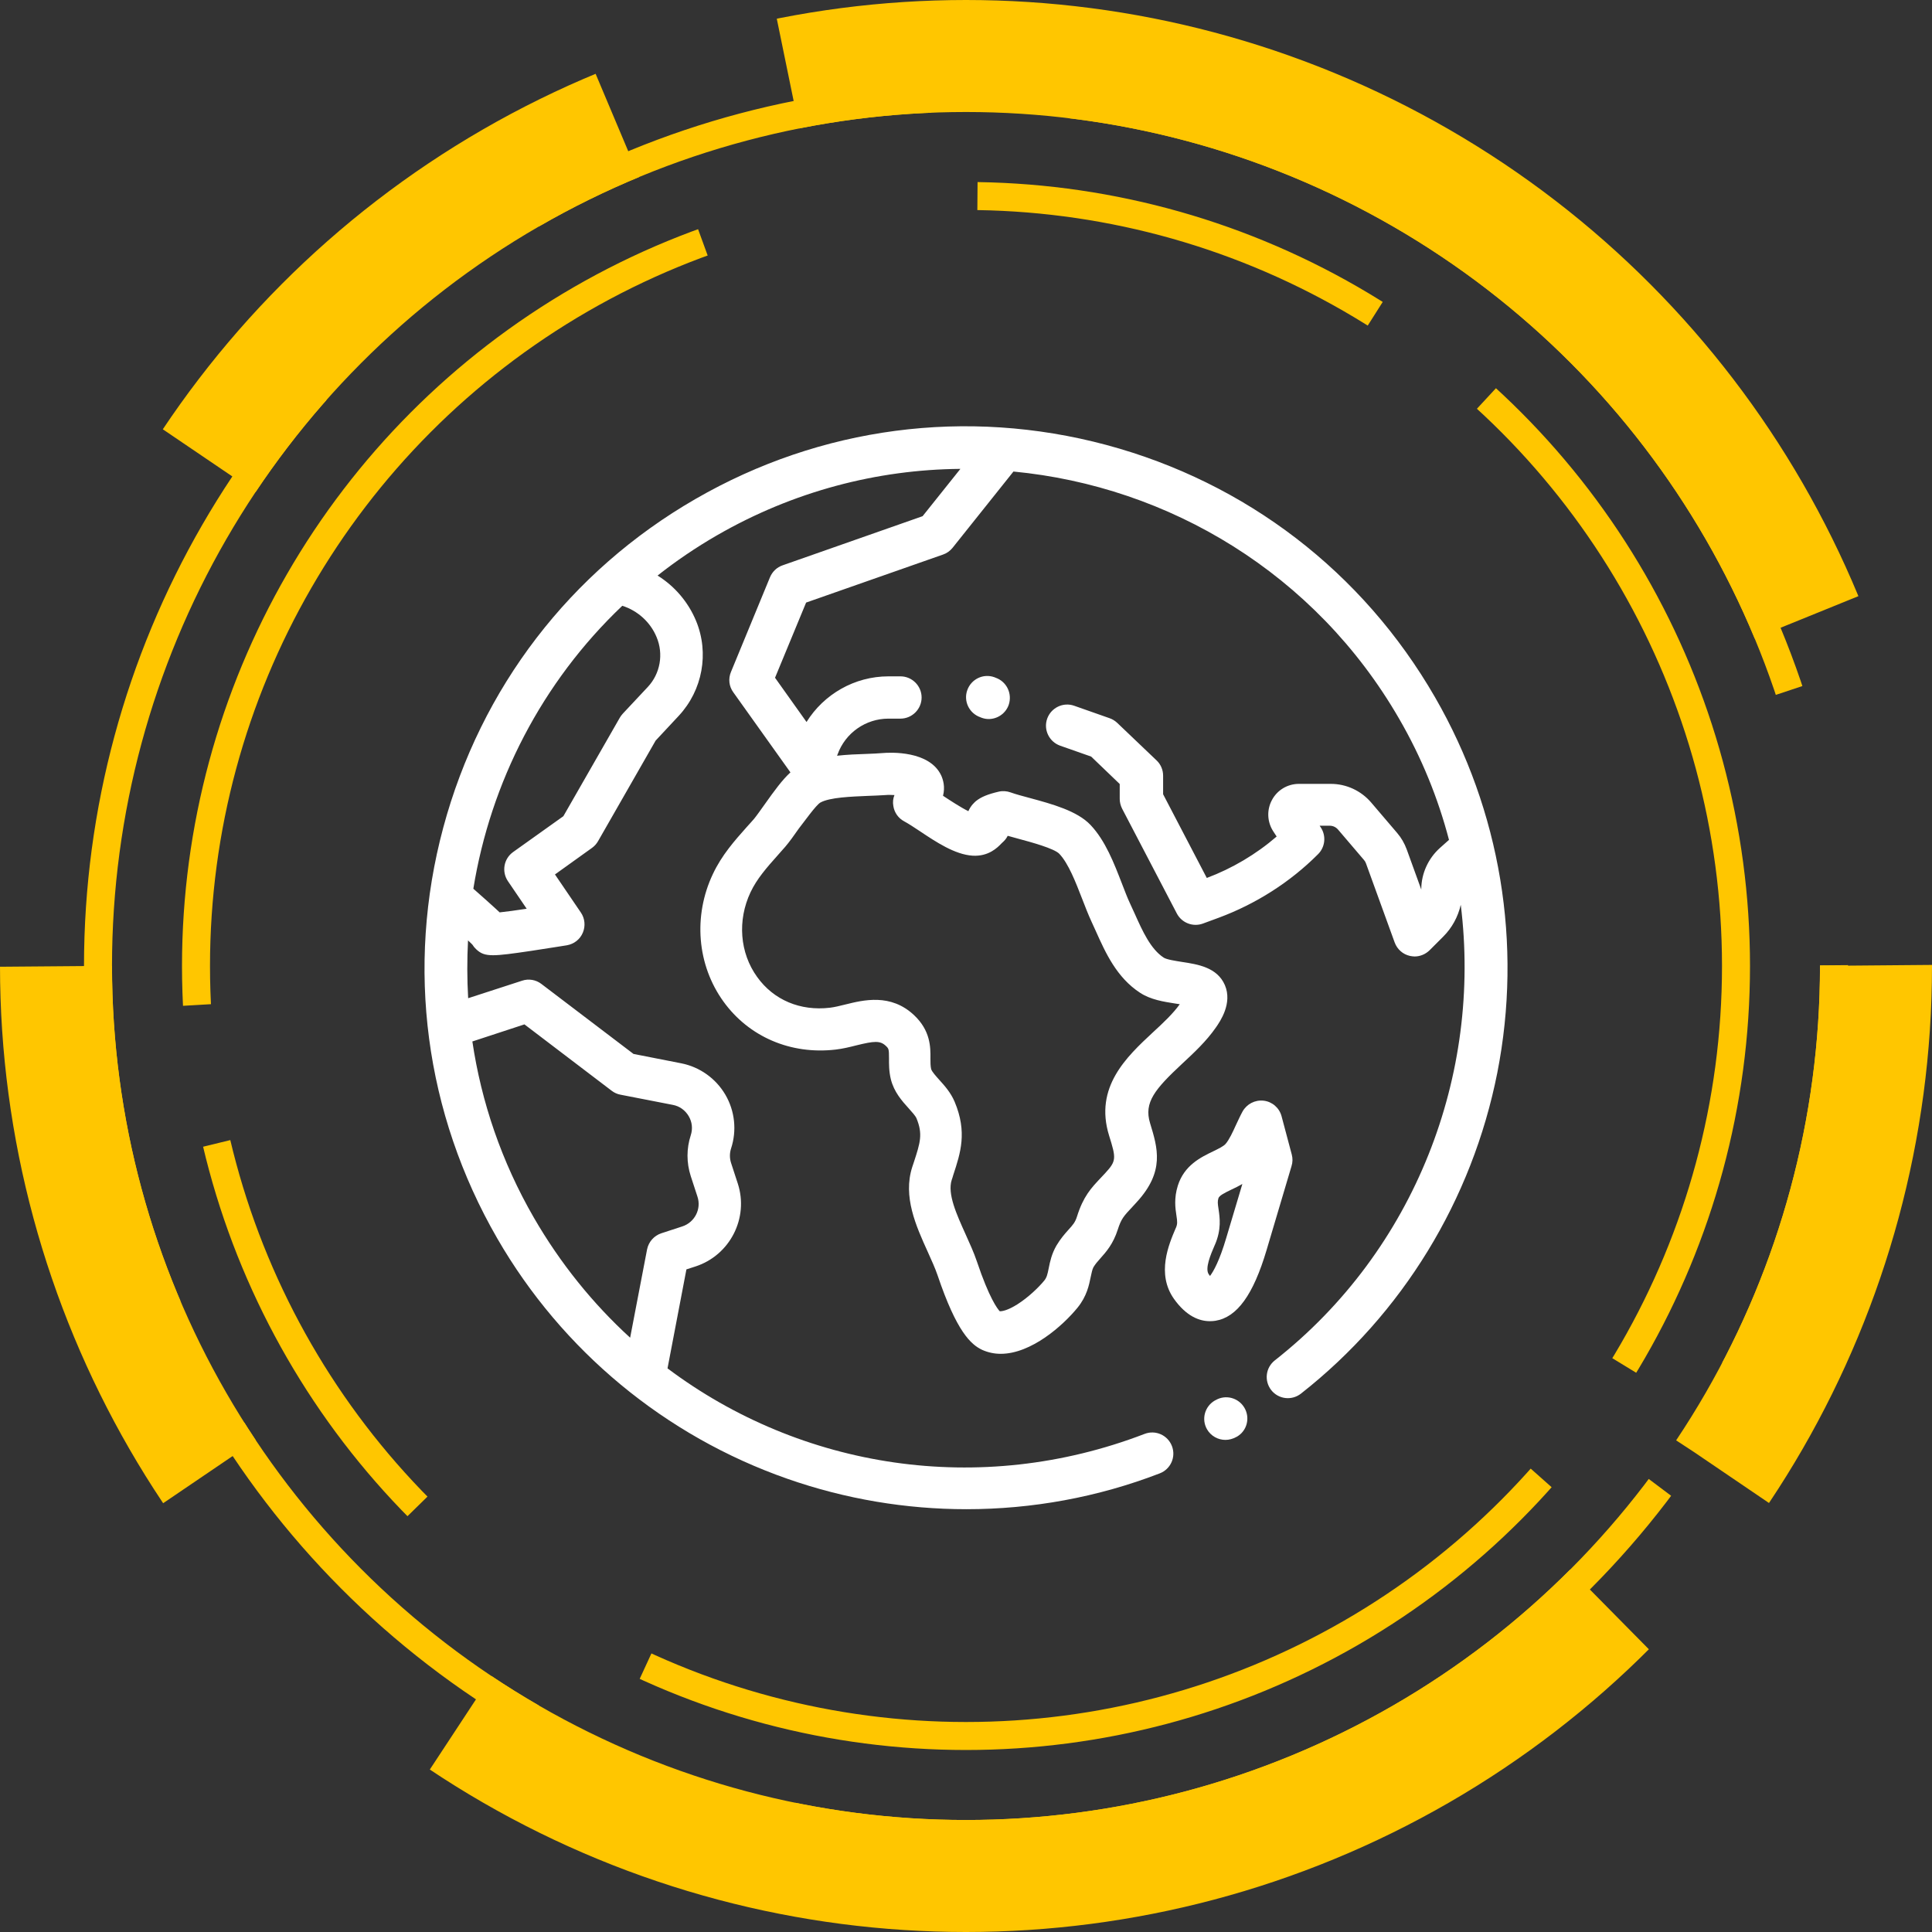 <?xml version="1.0" encoding="utf-8"?>
<svg version="1.1" id="Слой_1" xmlns="http://www.w3.org/2000/svg" xmlns:xlink="http://www.w3.org/1999/xlink" x="0px" y="0px"
	 viewBox="0 0 138 138" style="enable-background:new 0 0 138 138;" xml:space="preserve">
<rect x="0" y="0" width="138" height="138" fill="#333333" stroke="none"/>
<style type="text/css">
	
		.st0{clip-path:url(#SVGID_2_);fill:none;stroke:#FFC600;stroke-width:8;stroke-miterlimit:10;stroke-dasharray:38.284,12.761,89.33,25.523,38.284,38.284;}
	
		.st1{clip-path:url(#SVGID_2_);fill:none;stroke:#FFC600;stroke-width:2;stroke-miterlimit:10;stroke-dasharray:29.962,9.987,69.911,19.975;}
	.st2{clip-path:url(#SVGID_2_);fill:none;stroke:#FFC600;stroke-width:2;stroke-miterlimit:10;stroke-dasharray:30,10,70,20;}
	.st3{fill:#FFFFFF;}
</style>
<g>
	<g>
		<defs>
			<rect id="SVGID_1_" width="138" height="138"/>
		</defs>
		<clipPath id="SVGID_2_">
			<use xlink:href="#SVGID_1_"  style="overflow:visible;"/>
		</clipPath>
		<circle class="st0" cx="69" cy="69" r="65"/>
		<circle class="st1" cx="69" cy="69" r="62"/>
		<circle class="st2" cx="69" cy="69" r="55"/>
	</g>
</g>
<g>
	<g>
		<g>
			<path class="st3" d="M88.89,100.56c-0.42-0.72-1.34-0.97-2.06-0.55l-0.06,0.03c-0.72,0.42-0.97,1.34-0.55,2.06
				c0.28,0.48,0.79,0.75,1.31,0.75c0.26,0,0.52-0.07,0.76-0.2l0.06-0.03C89.07,102.21,89.31,101.28,88.89,100.56z"/>
		</g>
	</g>
	<g>
		<g>
			<path class="st3" d="M102.5,49.8c-5.16-8.95-13.5-15.34-23.48-18.02c-9.98-2.67-20.4-1.3-29.34,3.86
				c-8.95,5.16-15.34,13.5-18.02,23.48s-1.3,20.4,3.86,29.34c4.63,8.02,12,14.12,20.73,17.17c4.14,1.45,8.47,2.17,12.78,2.17
				c4.69,0,9.38-0.85,13.81-2.56c0.78-0.3,1.17-1.17,0.87-1.95c-0.3-0.78-1.17-1.17-1.95-0.87c-11.79,4.53-24.55,2.47-34.08-4.68
				l1.35-7.07l0.65-0.21c2.46-0.8,3.82-3.46,3.02-5.92l-0.48-1.47c-0.11-0.34-0.11-0.7,0-1.04c0.42-1.28,0.27-2.68-0.41-3.84
				c-0.68-1.16-1.83-1.98-3.15-2.24l-3.41-0.67l-6.58-5c-0.39-0.3-0.91-0.39-1.38-0.23l-3.85,1.25c-0.08-1.38-0.08-2.76-0.01-4.13
				c0.15,0.14,0.25,0.24,0.31,0.3c0.08,0.13,0.17,0.24,0.28,0.34c0.31,0.29,0.6,0.42,1.2,0.42c0.55,0,1.36-0.11,2.71-0.31
				c1.27-0.19,2.54-0.4,2.56-0.4c0.51-0.09,0.94-0.42,1.14-0.9c0.2-0.47,0.15-1.02-0.14-1.44l-1.85-2.72l2.65-1.9
				c0.18-0.13,0.32-0.29,0.43-0.48l4.11-7.18l1.66-1.78c1.69-1.82,2.18-4.47,1.23-6.77c-0.56-1.35-1.53-2.48-2.75-3.24
				c1.32-1.04,2.73-2,4.22-2.86c5.49-3.17,11.48-4.71,17.41-4.76l-2.7,3.38l-10,3.51c-0.41,0.14-0.73,0.45-0.9,0.85l-2.79,6.77
				c-0.2,0.48-0.14,1.03,0.17,1.45l4.08,5.72c-0.58,0.53-1.15,1.31-1.83,2.27c-0.3,0.42-0.58,0.82-0.77,1.05
				c-0.17,0.19-0.34,0.39-0.51,0.57c-0.88,0.99-1.79,2.01-2.43,3.37c-1.42,3-1.13,6.49,0.75,9.1c1.82,2.53,4.81,3.81,8.01,3.44
				c0.52-0.06,1.01-0.18,1.48-0.3c1.3-0.32,1.71-0.35,2.12,0.04c0.2,0.19,0.22,0.23,0.22,0.87c0,0.41-0.01,0.92,0.13,1.5
				c0.23,0.93,0.81,1.57,1.28,2.09c0.23,0.26,0.47,0.52,0.55,0.7c0.47,1.13,0.27,1.75-0.18,3.13c-0.04,0.12-0.08,0.24-0.12,0.36
				c-0.68,2.11,0.27,4.21,1.11,6.06c0.27,0.6,0.53,1.17,0.7,1.67c1.36,4.03,2.38,4.95,3.19,5.33c0.43,0.19,0.87,0.28,1.32,0.28
				c2.18,0,4.45-2.02,5.49-3.3c0.66-0.81,0.82-1.61,0.94-2.2c0.06-0.29,0.11-0.52,0.19-0.68c0.14-0.23,0.29-0.41,0.5-0.64
				c0.41-0.46,0.91-1.02,1.24-2.05c0.25-0.78,0.43-0.97,1.03-1.61c0.1-0.11,0.21-0.23,0.33-0.36c2.01-2.19,1.49-3.86,0.95-5.63
				c-0.46-1.49,0.35-2.44,2.3-4.26c0.85-0.79,1.72-1.6,2.4-2.58c0.3-0.43,1.2-1.73,0.64-3.03c-0.55-1.27-1.94-1.48-3.05-1.65
				c-0.44-0.07-1.11-0.17-1.32-0.31c-0.93-0.61-1.51-1.89-2.06-3.12c-0.11-0.25-0.22-0.49-0.33-0.72c-0.2-0.42-0.39-0.93-0.6-1.47
				c-0.55-1.42-1.17-3.04-2.23-4.16c-0.95-1.01-2.75-1.5-4.34-1.93c-0.53-0.14-1.04-0.28-1.37-0.4c-0.28-0.1-0.58-0.12-0.87-0.05
				c-0.77,0.18-1.25,0.38-1.61,0.67c-0.09,0.08-0.37,0.32-0.54,0.72c-0.55-0.27-1.31-0.77-1.78-1.08c-0.01-0.01-0.02-0.01-0.03-0.02
				c0.16-0.63,0.01-1.14-0.13-1.45c-0.84-1.79-3.65-1.65-4.2-1.6c-0.31,0.03-0.71,0.04-1.13,0.06c-0.66,0.02-1.39,0.05-2.11,0.13
				l0.04-0.1c0.55-1.53,2.01-2.55,3.63-2.55h0.86c0.83,0,1.51-0.68,1.51-1.51c0-0.83-0.68-1.51-1.51-1.51h-0.86
				c-2.41,0-4.61,1.27-5.85,3.26l-2.25-3.16l2.22-5.37l9.78-3.43c0.27-0.09,0.5-0.26,0.68-0.48l4.35-5.45
				c11.1,1.06,21.56,7.28,27.55,17.66c1.6,2.76,2.78,5.67,3.56,8.65l-0.64,0.57c-0.84,0.75-1.33,1.82-1.34,2.94
				c0,0.01,0,0.02,0,0.04l-1.04-2.87c-0.16-0.43-0.38-0.82-0.68-1.17l-1.86-2.18c-0.72-0.84-1.77-1.33-2.88-1.33h-2.28
				c-0.81,0-1.55,0.44-1.93,1.16c-0.38,0.71-0.34,1.57,0.11,2.25l0.23,0.35c-1.47,1.27-3.18,2.28-4.99,2.96l-3.12-5.98v-1.33
				c0-0.41-0.17-0.81-0.47-1.09l-2.81-2.68c-0.16-0.15-0.34-0.26-0.54-0.33l-2.53-0.89c-0.79-0.28-1.65,0.14-1.93,0.92
				c-0.28,0.79,0.14,1.65,0.92,1.93l2.22,0.78L79.98,56v1.06c0,0.24,0.06,0.48,0.17,0.7l3.91,7.49c0.35,0.67,1.15,0.98,1.86,0.72
				l1.14-0.42c2.64-0.98,5.1-2.54,7.09-4.54c0.51-0.51,0.59-1.31,0.19-1.91l-0.08-0.12h0.72c0.23,0,0.44,0.1,0.59,0.27l1.86,2.18
				c0.06,0.07,0.11,0.15,0.14,0.24l2.05,5.65c0.18,0.49,0.59,0.85,1.09,0.96c0.11,0.02,0.22,0.04,0.33,0.04
				c0.4,0,0.78-0.16,1.07-0.44l0.98-0.98c0.62-0.62,1.05-1.4,1.25-2.27c1.51,12.12-3.24,24.65-13.28,32.54
				c-0.66,0.52-0.77,1.46-0.26,2.12c0.52,0.66,1.46,0.77,2.12,0.26c7.25-5.69,12.23-13.83,14.03-22.92
				C108.76,67.43,107.18,57.91,102.5,49.8z M37.46,73.17l6.23,4.74c0.18,0.14,0.4,0.24,0.62,0.28l3.75,0.73
				c0.48,0.09,0.88,0.38,1.13,0.8c0.25,0.42,0.3,0.91,0.15,1.37c-0.31,0.95-0.31,1.96,0,2.92l0.48,1.47
				c0.29,0.88-0.2,1.83-1.08,2.12l-1.5,0.49c-0.52,0.17-0.91,0.61-1.02,1.15l-1.21,6.31c-2.66-2.43-4.99-5.31-6.88-8.58
				c-2.31-4-3.75-8.27-4.39-12.58L37.46,73.17z M46.27,49.07l-1.78,1.9c-0.08,0.09-0.15,0.18-0.21,0.28l-4.04,7.05l-3.59,2.56
				c-0.67,0.48-0.83,1.4-0.37,2.08l1.34,1.97c-0.77,0.12-1.47,0.21-1.93,0.26c-0.09-0.09-0.18-0.17-0.28-0.26
				c-0.36-0.33-0.86-0.78-1.6-1.43c1.23-7.59,4.89-14.75,10.64-20.21c1.1,0.35,2.01,1.17,2.45,2.24
				C47.41,46.72,47.16,48.12,46.27,49.07z M58.59,57.33c0.67-0.38,2.24-0.43,3.38-0.48c0.46-0.02,0.89-0.03,1.28-0.06
				c0.2-0.02,0.43-0.01,0.64,0c-0.1,0.24-0.13,0.51-0.08,0.78c0.07,0.47,0.36,0.88,0.78,1.1c0.28,0.15,0.68,0.41,1.1,0.69
				c1.18,0.79,2.52,1.68,3.78,1.76c1.14,0.07,1.78-0.58,2.05-0.86c0.02-0.02,0.04-0.04,0.06-0.06c0.15-0.13,0.3-0.29,0.4-0.5
				c0.24,0.07,0.5,0.14,0.76,0.21c0.89,0.24,2.56,0.69,2.93,1.08c0.65,0.69,1.16,2.01,1.61,3.17c0.23,0.59,0.44,1.14,0.68,1.66
				c0.1,0.22,0.21,0.45,0.31,0.68c0.7,1.56,1.49,3.32,3.16,4.41c0.76,0.5,1.69,0.64,2.51,0.77c0.1,0.02,0.21,0.03,0.33,0.05
				c-0.49,0.68-1.18,1.33-1.92,2.01c-1.87,1.74-4.2,3.91-3.13,7.37c0.51,1.63,0.53,1.81-0.28,2.69c-0.11,0.12-0.21,0.23-0.31,0.33
				c-0.7,0.74-1.25,1.33-1.7,2.76c-0.13,0.42-0.3,0.61-0.62,0.96c-0.25,0.28-0.56,0.63-0.85,1.12c-0.34,0.59-0.46,1.15-0.55,1.61
				c-0.09,0.45-0.14,0.67-0.32,0.89c-0.4,0.49-1.14,1.2-1.91,1.69c-0.71,0.45-1.12,0.51-1.27,0.5c-0.16-0.17-0.75-0.93-1.63-3.55
				c-0.22-0.65-0.52-1.31-0.81-1.95c-0.64-1.42-1.31-2.88-0.99-3.88c0.04-0.12,0.08-0.23,0.11-0.35c0.52-1.58,1.01-3.06,0.1-5.23
				c-0.28-0.66-0.71-1.14-1.1-1.57c-0.25-0.28-0.53-0.59-0.58-0.77c-0.05-0.22-0.05-0.47-0.05-0.76c0.01-0.79,0.01-1.98-1.17-3.09
				c-1.67-1.57-3.62-1.08-4.91-0.76c-0.4,0.1-0.77,0.19-1.1,0.23c-2.12,0.25-4.02-0.55-5.2-2.2c-1.24-1.72-1.42-4.04-0.47-6.05
				c0.46-0.97,1.15-1.75,1.96-2.66c0.18-0.2,0.35-0.4,0.53-0.6c0.29-0.34,0.62-0.8,0.96-1.29C57.5,58.62,58.26,57.54,58.59,57.33z"
				/>
		</g>
	</g>
	<g>
		<g>
			<path class="st3" d="M92.27,82.47l-0.73-2.74c-0.16-0.6-0.67-1.04-1.28-1.11c-0.62-0.07-1.21,0.24-1.51,0.78
				c-0.17,0.31-0.31,0.63-0.46,0.94c-0.24,0.53-0.49,1.07-0.75,1.37c-0.15,0.17-0.52,0.35-0.89,0.53c-0.87,0.42-2.06,0.99-2.52,2.45
				c-0.28,0.9-0.18,1.61-0.1,2.13c0.07,0.45,0.08,0.61-0.04,0.89l-0.02,0.04c-0.48,1.13-1.38,3.23-0.12,5.02
				c0.9,1.27,1.84,1.6,2.57,1.6c0.14,0,0.28-0.01,0.4-0.03c1.54-0.25,2.7-1.85,3.65-5.05l1.78-5.99
				C92.34,83.02,92.34,82.74,92.27,82.47z M87.59,88.42c-0.48,1.63-0.91,2.39-1.16,2.72c-0.03-0.04-0.06-0.08-0.09-0.12
				c-0.29-0.41,0.14-1.42,0.43-2.09l0.02-0.04c0.46-1.08,0.34-1.91,0.25-2.52c-0.06-0.39-0.08-0.55-0.01-0.78
				c0.06-0.19,0.41-0.37,0.95-0.63c0.24-0.11,0.5-0.24,0.76-0.39L87.59,88.42z"/>
		</g>
	</g>
	<g>
		<g>
			<path class="st3" d="M71.12,48.41l-0.1-0.04c-0.79-0.28-1.65,0.14-1.93,0.93c-0.28,0.79,0.14,1.65,0.93,1.93l0.1,0.04
				c0.17,0.06,0.33,0.09,0.5,0.09c0.62,0,1.21-0.39,1.43-1.01C72.32,49.55,71.91,48.69,71.12,48.41z"/>
		</g>
	</g>
</g>
</svg>
